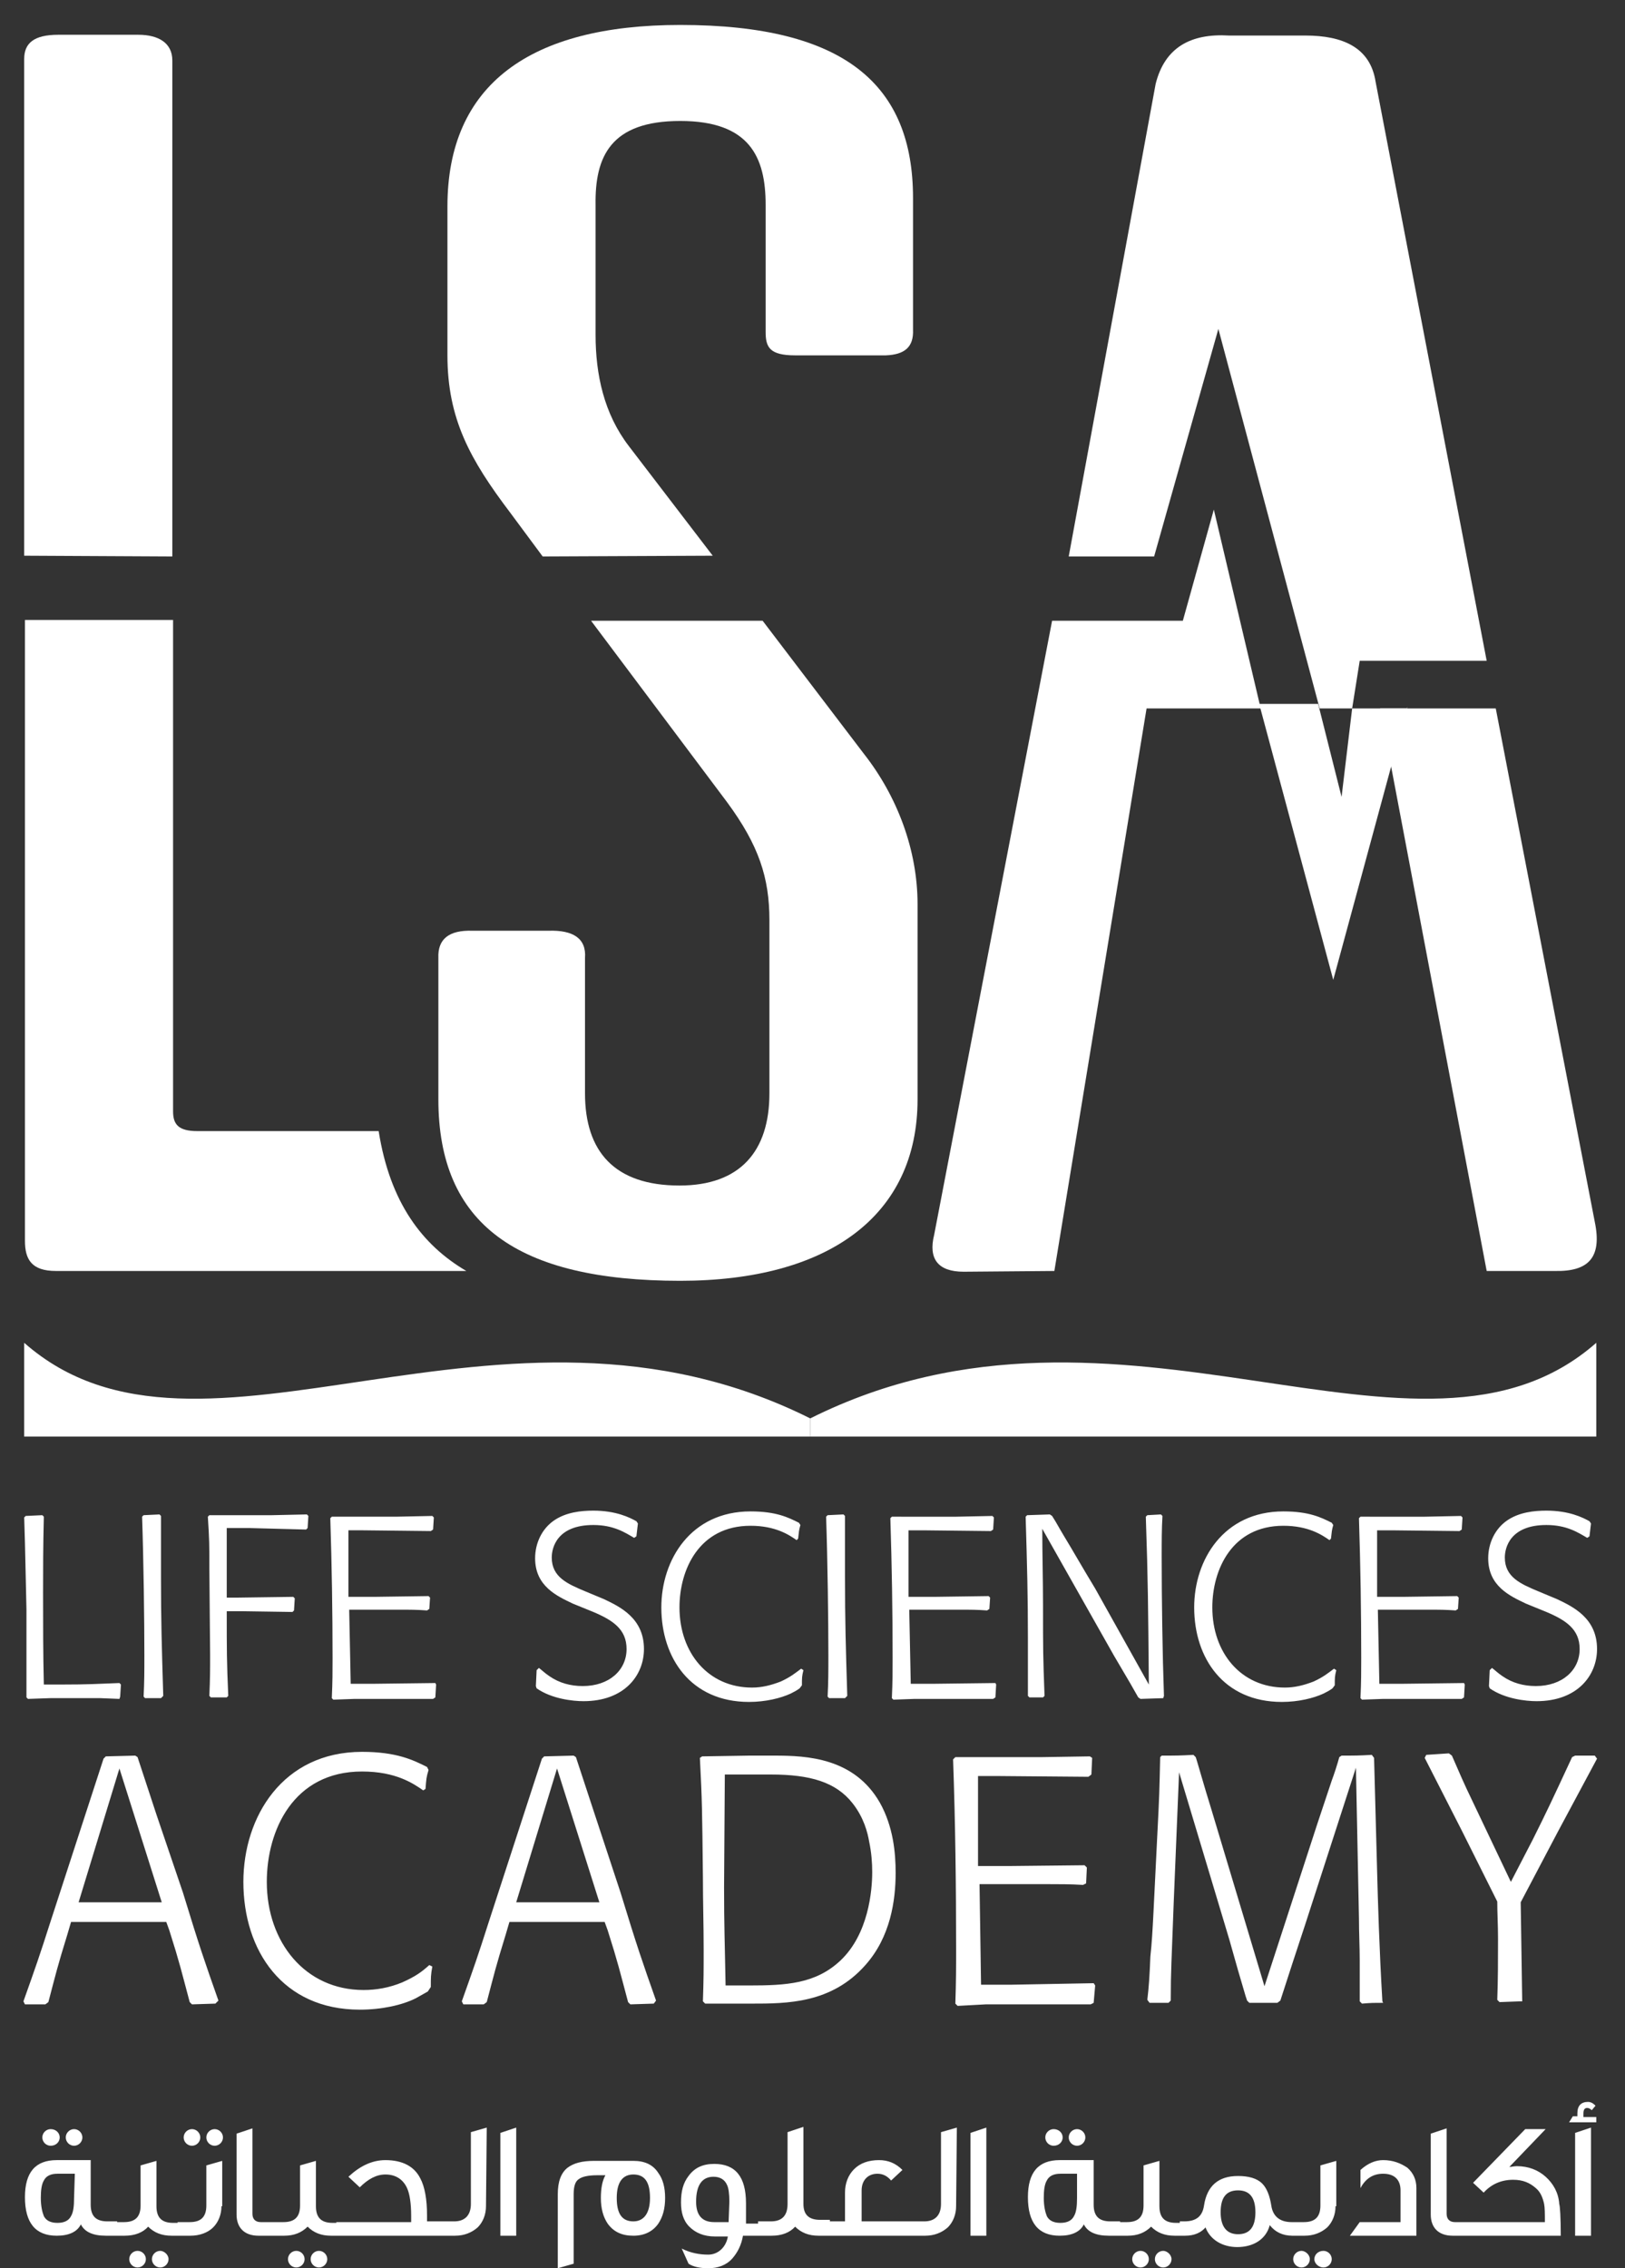 <?xml version="1.0" encoding="utf-8"?>
<!-- Generator: Adobe Illustrator 26.3.1, SVG Export Plug-In . SVG Version: 6.00 Build 0)  -->
<svg version="1.1" id="Layer_1" xmlns="http://www.w3.org/2000/svg" xmlns:xlink="http://www.w3.org/1999/xlink" x="0px" y="0px"
	 viewBox="0 0 215 300" style="enable-background:new 0 0 215 300;" xml:space="preserve">
<rect x="0" y="0" width="215" height="300" fill="#333333" stroke="none"/>
<style type="text/css">
	.st0{fill-rule:evenodd;clip-rule:evenodd;fill:#FFFFFF;}
	.st1{fill:#FFFFFF;}
</style>
<g>
	<path class="st0" d="M107.2,187.6c41.2-20.6,80.6,10.6,104-10V190h-104V187.6z"/>
	<path class="st0" d="M107.2,187.6c-41.2-20.6-80.6,10.6-104-10V190h104V187.6z"/>
	<path class="st1" d="M211.2,280.7h-3.6l0.5-0.8h0.6v-0.4c0-1,0.5-1.5,1.4-1.5c0.4,0,0.7,0.2,1,0.5l-0.5,0.6
		c-0.2-0.2-0.4-0.3-0.6-0.3c-0.4,0-0.5,0.3-0.5,0.8v0.4h1.7L211.2,280.7L211.2,280.7z M210.5,295.7h-2.1v-13.6l2.1-0.7V295.7z
		 M206.5,295.7H194v-1.8h10.4c0-1.1,0-1.9-0.1-2.4c-0.2-0.9-0.5-1.6-1.1-2.1c-0.8-0.7-1.7-1.1-3-1.1c-1.6,0-2.9,0.6-3.9,1.7
		l-1.4-1.3l6.9-7.1h2.7l-4.8,5c0.3,0,0.6-0.1,1-0.1c1.5,0,2.8,0.5,3.8,1.4s1.7,2.1,1.8,3.6C206.4,291.8,206.5,293.2,206.5,295.7
		 M194.5,295.7h-2.3c-1.9,0-2.9-1.1-2.9-2.8v-10.7l2.1-0.7v11.3c0,0.7,0.4,1.1,1.1,1.1h2.1v1.8H194.5z M187.4,295.7h-8.8l1.3-1.8
		h5.4v-4.2c0-1.4-0.8-2.2-2.3-2.2c-1.3,0-2.3,0.6-3,1.9V287c1-0.9,2-1.3,3-1.3c1.3,0,2.3,0.4,3.2,1c0.8,0.7,1.2,1.6,1.2,2.7
		L187.4,295.7L187.4,295.7z M173.3,298.8c0,0.6-0.5,1.1-1.1,1.1s-1.1-0.5-1.1-1.1s0.5-1.1,1.1-1.1
		C172.7,297.7,173.3,298.2,173.3,298.8 M176.2,298.8c0,0.6-0.5,1.1-1.1,1.1s-1.2-0.5-1.2-1.1s0.5-1.1,1.2-1.1
		C175.7,297.7,176.2,298.2,176.2,298.8 M176.7,291.8c0,1.1-0.4,2.1-1.1,2.8c-0.8,0.7-1.8,1.1-3,1.1h-1.7v-1.8h1.6
		c1.5,0,2.2-0.7,2.2-2.2v-5.3l2.1-0.6v6H176.7z M166.1,292.6c0-2-0.8-2.9-2.3-2.9c-1.6,0-2.3,1-2.3,2.9s0.8,2.9,2.3,2.9
		S166.1,294.6,166.1,292.6 M171.3,295.7H171c-1.3,0-2.3-0.5-3-1.4c-0.5,1.9-2.2,2.9-4.3,2.9c-2,0-3.6-1-4.2-2.6
		c-0.6,0.7-1.5,1.1-2.7,1.1h-0.7v-1.9h0.6c1.6,0,2.4-0.7,2.6-2.1c0.4-2.6,1.9-3.9,4.5-3.9c1.4,0,2.5,0.3,3.2,1
		c0.6,0.6,1,1.6,1.2,2.9c0.2,1.4,1.1,2.2,2.7,2.2h0.4V295.7z M152,298.8c0,0.6-0.5,1.1-1.1,1.1s-1.1-0.5-1.1-1.1s0.5-1.1,1.1-1.1
		C151.5,297.7,152,298.2,152,298.8 M155,298.8c0,0.6-0.5,1.1-1.1,1.1s-1.1-0.5-1.1-1.1s0.5-1.1,1.1-1.1
		C154.4,297.7,155,298.2,155,298.8 M156.7,295.7h-1.3c-1.3,0-2.3-0.4-3.1-1.2c-0.8,0.8-1.8,1.2-3.1,1.2h-1.6v-1.8h1.5
		c1.5,0,2.2-0.7,2.2-2.2v-5.3l2.1-0.6v6c0,1.5,0.7,2.2,2.2,2.2h1.2L156.7,295.7L156.7,295.7z M142.6,287.5h-2.3
		c-0.9,0-1.5,0.3-1.8,0.9c-0.3,0.5-0.4,1.3-0.4,2.3c0,1.1,0.2,1.9,0.4,2.4c0.3,0.6,0.9,0.9,1.8,0.9s1.5-0.3,1.8-0.9
		c0.3-0.5,0.4-1.3,0.4-2.4v-3.2H142.6z M148.1,295.7h-1.4c-1.7,0-2.8-0.5-3.3-1.5c-0.5,1-1.6,1.5-3.2,1.5c-2.8,0-4.2-1.7-4.2-5.1
		c0-3.3,1.4-4.9,4.2-4.9h4.5v5.9c0,1.5,0.7,2.2,2.2,2.2h1.3v1.9H148.1z M140.6,282.7c0,0.6-0.5,1.1-1.2,1.1c-0.6,0-1.1-0.5-1.1-1.1
		s0.5-1.1,1.1-1.1C140.1,281.6,140.6,282.1,140.6,282.7 M143.6,282.7c0,0.6-0.5,1.1-1.1,1.1s-1.1-0.5-1.1-1.1s0.5-1.1,1.1-1.1
		S143.6,282.1,143.6,282.7 M130.5,295.7h-2.1v-13.6l2.1-0.7V295.7z M126.5,291.8c0,1.1-0.4,2.1-1.1,2.8c-0.8,0.7-1.8,1.1-3,1.1H121
		v-1.9h1.3c1.4,0,2.2-0.8,2.2-2.3V282l2.1-0.6L126.5,291.8L126.5,291.8z M121.5,295.7h-12.2v-1.9h2.5V290c0-1.2,0.4-2.3,1.2-3.1
		c0.8-0.8,1.9-1.2,3.3-1.2c1.2,0,2.2,0.4,3.1,1.3l-1.5,1.4c-0.5-0.6-1.1-0.9-1.8-0.9c-1.3,0-2.1,0.9-2.1,2.2v4.1h7.6L121.5,295.7
		L121.5,295.7z M109.8,295.7h-1.5c-1.3,0-2.3-0.4-3.1-1.2c-0.7,0.8-1.8,1.2-3.1,1.2h-1.8v-1.9h1.7c1.5,0,2.2-0.8,2.2-2.3V282
		l2.1-0.7v10.2c0,1.4,0.7,2.1,2.2,2.1h1.3C109.8,293.6,109.8,295.7,109.8,295.7z M96.5,291.2c0-1-0.1-1.8-0.3-2.2
		c-0.3-0.7-0.9-1.1-1.8-1.1c-1.5,0-2.3,1.1-2.3,3.3c0,1.8,0.8,2.7,2.4,2.7h1.9L96.5,291.2z M100.9,295.7h-2.6
		c-0.2,1.2-0.7,2.2-1.4,3c-0.8,0.9-1.9,1.3-3.2,1.3c-1.1,0-2-0.2-2.6-0.6l-0.9-2c1.2,0.6,2.4,0.8,3.5,0.8c1.4,0,2.4-1.1,2.6-2.4
		h-1.7c-1.5,0-2.6-0.5-3.4-1.3s-1.1-1.9-1.1-3.2c0-1.5,0.3-2.6,1-3.5c0.8-1.1,1.9-1.6,3.4-1.6c2.8,0,4.2,1.7,4.2,5.2
		c0,0.7,0,1.6,0,2.7h2.4v1.6H100.9z M86,290.7c0-2.1-0.7-3.1-2.2-3.1c-1.4,0-2.2,1-2.2,3.1s0.7,3.1,2.2,3.1
		C85.2,293.8,86,292.7,86,290.7 M88,290.7c0,1.4-0.3,2.5-0.9,3.4c-0.7,1-1.8,1.6-3.3,1.6s-2.6-0.5-3.4-1.6c-0.6-0.9-0.9-2-0.9-3.4
		c0-1.3,0.2-2.3,0.6-3H79c-1.2,0-2,0.2-2.4,0.5c-0.5,0.3-0.7,1-0.7,2v9.2l-2.1,0.6v-9.8c0-1.6,0.4-2.8,1.3-3.5
		c0.8-0.6,1.9-0.9,3.5-0.9h5.2c1.5,0,2.6,0.5,3.3,1.6C87.7,288.2,88,289.3,88,290.7 M68.3,295.7h-2.1v-13.6l2.1-0.7V295.7z
		 M64.3,291.8c0,1.1-0.4,2.1-1.1,2.8c-0.8,0.7-1.8,1.1-3,1.1h-1.4v-1.9h1.3c1.4,0,2.2-0.8,2.2-2.3V282l2.1-0.6L64.3,291.8
		L64.3,291.8z M59.3,295.7H44.5v-1.8h9.9v-0.8c0-1.7-0.2-2.9-0.5-3.6c-0.5-1.2-1.5-1.9-2.9-1.9c-1.2,0-2.3,0.6-3.4,1.7l-1.5-1.4
		c1.5-1.4,3.1-2.2,4.9-2.2c2.2,0,3.8,0.8,4.6,2.4c0.6,1.1,0.9,2.8,0.9,4.9v0.8h2.7L59.3,295.7L59.3,295.7z M40.3,298.8
		c0,0.6-0.5,1.1-1.1,1.1s-1.1-0.5-1.1-1.1s0.5-1.1,1.1-1.1C39.8,297.7,40.3,298.2,40.3,298.8 M43.3,298.8c0,0.6-0.5,1.1-1.1,1.1
		s-1.1-0.5-1.1-1.1s0.5-1.1,1.1-1.1C42.8,297.7,43.3,298.2,43.3,298.8 M45.1,295.7h-1.3c-1.3,0-2.3-0.4-3.1-1.2
		c-0.8,0.8-1.8,1.2-3.1,1.2H36v-1.8h1.5c1.5,0,2.2-0.7,2.2-2.2v-5.3l2.1-0.6v6c0,1.5,0.7,2.2,2.2,2.2h1.2v1.7H45.1z M36.5,295.7
		h-2.3c-1.9,0-2.9-1.1-2.9-2.8v-10.7l2.1-0.7v11.3c0,0.7,0.4,1.1,1.1,1.1h2.1L36.5,295.7L36.5,295.7z M29.3,291.8
		c0,1.1-0.4,2.1-1.1,2.8c-0.7,0.7-1.8,1.1-3,1.1h-1.7v-1.8h1.6c1.5,0,2.2-0.7,2.2-2.2v-5.3l2.1-0.6v6H29.3z M26.5,282.7
		c0,0.6-0.5,1.1-1.1,1.1s-1.1-0.5-1.1-1.1s0.5-1.1,1.1-1.1S26.5,282.1,26.5,282.7 M29.5,282.7c0,0.6-0.5,1.1-1.1,1.1
		s-1.1-0.5-1.1-1.1s0.5-1.1,1.1-1.1S29.5,282.1,29.5,282.7 M19.3,298.8c0,0.6-0.5,1.1-1.1,1.1s-1.1-0.5-1.1-1.1s0.5-1.1,1.1-1.1
		C18.8,297.7,19.3,298.2,19.3,298.8 M22.3,298.8c0,0.6-0.5,1.1-1.1,1.1s-1.1-0.5-1.1-1.1s0.5-1.1,1.1-1.1
		C21.7,297.7,22.3,298.2,22.3,298.8 M24,295.7h-1.3c-1.3,0-2.3-0.4-3.1-1.2c-0.7,0.8-1.8,1.2-3.1,1.2h-1.6v-1.8h1.5
		c1.5,0,2.2-0.7,2.2-2.2v-5.3l2.1-0.6v6c0,1.5,0.7,2.2,2.2,2.2H24V295.7z M9.9,287.5H7.6c-0.9,0-1.5,0.3-1.8,0.9
		c-0.3,0.5-0.4,1.3-0.4,2.3c0,1.1,0.2,1.9,0.4,2.4c0.3,0.6,0.9,0.9,1.8,0.9s1.5-0.3,1.8-0.9c0.3-0.5,0.4-1.3,0.4-2.4L9.9,287.5
		L9.9,287.5z M15.4,295.7H14c-1.7,0-2.8-0.5-3.3-1.5c-0.5,1-1.6,1.5-3.2,1.5c-2.8,0-4.2-1.7-4.2-5.1c0-3.3,1.4-4.9,4.2-4.9H12v5.9
		c0,1.5,0.7,2.2,2.2,2.2h1.3v1.9H15.4z M7.9,282.7c0,0.6-0.5,1.1-1.2,1.1c-0.6,0-1.1-0.5-1.1-1.1s0.5-1.1,1.1-1.1
		C7.4,281.6,7.9,282.1,7.9,282.7 M10.9,282.7c0,0.6-0.5,1.1-1.1,1.1s-1.1-0.5-1.1-1.1s0.5-1.1,1.1-1.1S10.9,282.1,10.9,282.7"/>
	<path class="st1" d="M201.4,264.7l-0.2-13.1l4.9-9.3l5.2-9.7l-0.3-0.4h-2.6l-0.4,0.2c-2.6,5.6-3.3,7.1-5.2,10.9l-2.9,5.6l-4.9-10.3
		c-1.5-3.1-1.8-3.9-2.9-6.4l-0.4-0.3l-3,0.2l-0.2,0.4l4.9,9.6l4.7,9.4c0,1.6,0.1,3,0.1,4.9c0,2.7,0,5.4-0.1,8.1l0.3,0.3l2.7-0.1
		L201.4,264.7z M182.9,264.7c-0.4-6.7-0.6-13.4-0.7-17.3l-0.4-14.9l-0.3-0.4c-1.7,0.1-2.2,0.1-4,0.1l-0.3,0.2
		c-0.3,1.1-0.7,2.3-1,3.1c-0.3,0.9-1.6,4.8-1.9,5.7l-7,21.5l-7-23.3c-1-3.2-2-6.8-2.1-7l-0.3-0.3c-1.9,0.1-2.2,0.1-4.2,0.1l-0.2,0.2
		c-0.1,4.3-0.1,5-0.4,10.7l-0.5,10.1c-0.1,1.9-0.2,3.8-0.4,5.6c-0.1,2.6-0.2,4-0.4,5.7l0.3,0.4c1.2,0,1.6,0,2.5,0l0.3-0.3
		c0-4,0.1-4.9,0.4-13.2l0.7-17l6.1,20.3c0.9,2.9,1,3.6,2.7,9.3l0.2,0.6l0.3,0.3c1.8,0,2,0,3.7,0l0.4-0.3c0.9-2.8,2.4-7.4,3.3-10.1
		l6.7-20.7l0.4,19.9c0,2,0.1,3.7,0.1,5.6v5.4l0.3,0.3c1.2-0.1,1.5-0.1,2.8-0.1L182.9,264.7z M144.7,264.9l0.2-2.3l-0.2-0.3
		l-10.9,0.2h-4l-0.2-13.3h4.3c1.5,0,3.1,0,4.6,0c1.8,0,3,0,4.8,0.1l0.4-0.2l0.1-2.1l-0.3-0.3l-9.6,0.1h-4.5v-11.9h2.6l12,0.1
		l0.4-0.3l0.1-2.2l-0.3-0.2l-6.4,0.1h-8.2h-3.2l-0.3,0.3c0.3,8.4,0.4,16.8,0.4,25.1c0,2.5,0,4.2-0.1,7.2l0.3,0.3l3.7-0.2h13.9
		L144.7,264.9z M95.9,234.7h3.4c0.9,0,1.8,0,2.7,0c5.2,0,8.6,1,10.8,3.8c1.5,1.9,2,3.9,2.2,5.1c0.3,1.4,0.4,2.8,0.4,4
		c0,2.5-0.5,8.2-4.2,11.7c-3.3,3.1-7.2,3.3-12.1,3.3H96c-0.1-5.7-0.2-7.8-0.2-13L95.9,234.7L95.9,234.7z M92.9,232.3l-0.3,0.2
		c0.3,5.8,0.3,6.8,0.4,15.8c0,3.2,0.1,6.3,0.1,9.5c0,2.8,0,4-0.1,6.9l0.3,0.3h4.2h1.9c4.7,0,10.6,0,15.1-5.1c3.3-3.7,4-8.5,4-12.2
		c0-2.6-0.3-6.1-2.1-9.3c-3.4-5.9-9.6-6.2-13.9-6.2c-1.1,0-2.3,0-3.4,0L92.9,232.3z M73.7,233.9l5.6,17.7c-2,0-3.9,0-5.8,0
		c-1.7,0-3.5,0-5.2,0L73.7,233.9z M86.8,264.6c-1.8-5.1-2.5-7.1-4.7-14.3L78.7,240l-2.5-7.6l-0.3-0.2l-3.9,0.1l-0.3,0.3l-7,21.5
		c-1.5,4.7-2,6.1-3.6,10.6l0.2,0.4H64l0.4-0.3c1-3.8,1.2-4.7,2.5-8.9l0.5-1.7h0.9H80l0.4,1.1c1.4,4.4,1.6,5.4,2.7,9.5l0.3,0.3
		l3.1-0.1L86.8,264.6z M57,262.8c0-1.3,0-1.6,0.2-2.7l-0.4-0.2c-1,0.9-1.8,1.5-3.6,2.3c-1.7,0.7-3.4,1-5.1,1
		c-7.7,0-12.8-6.3-12.8-14.3c0-6.8,3.5-14.6,12.6-14.6c4.5,0,6.8,1.6,8.1,2.5l0.3-0.2c0.1-1.3,0.1-1.5,0.4-2.5l-0.2-0.4
		c-1.8-0.9-4-2-8.6-2c-10.5,0-15.7,8.6-15.7,17.2c0,9.1,5.2,16.9,15.4,16.9c2.9,0,5.6-0.6,7.4-1.5c0.5-0.3,1.1-0.6,1.6-0.9L57,262.8
		z M15.8,233.9l5.6,17.7c-2,0-3.9,0-5.8,0c-1.7,0-3.5,0-5.2,0L15.8,233.9z M28.9,264.6c-1.8-5.1-2.5-7.1-4.7-14.3L20.7,240l-2.5-7.6
		l-0.3-0.2l-3.9,0.1l-0.3,0.3l-7,21.5c-1.5,4.7-2,6.1-3.6,10.6l0.2,0.4H6l0.4-0.3c1-3.8,1.2-4.7,2.5-8.9l0.5-1.7h0.9H22l0.4,1.1
		c1.4,4.4,1.6,5.4,2.7,9.5l0.3,0.3l3.1-0.1L28.9,264.6z"/>
	<path class="st1" d="M197.1,220.9L197,223l0.1,0.3c2,1.4,4.8,1.7,6.2,1.7c5.4,0,8-3.4,8-6.9c0-4.1-3.2-5.6-5.3-6.6l-2.4-1
		c-2.4-1-4.5-1.9-4.5-4.5c0-1.3,0.7-4.3,5.5-4.3c2.7,0,4.2,1,5.4,1.7l0.3-0.2l0.2-1.7l-0.2-0.3c-0.9-0.5-2.7-1.4-5.7-1.4
		c-1.6,0-3.6,0.2-5.2,1.3c-1.6,1.1-2.5,3-2.5,5c0,3.7,2.9,5,5,6l2.7,1.1c2.6,1.1,4.4,2.3,4.4,4.9c0,2.8-2.3,4.9-5.8,4.9
		c-1.6,0-3.1-0.4-4.4-1.3c-0.6-0.4-1-0.8-1.4-1.1L197.1,220.9z M193.7,224.5l0.1-1.7l-0.1-0.2l-8.2,0.1h-3l-0.2-9.8h3.2
		c1.2,0,2.3,0,3.5,0c1.4,0,2.3,0,3.6,0.1l0.3-0.2l0.1-1.5l-0.2-0.2l-7.2,0.1h-3.4v-8.8h1.9l9,0.1l0.3-0.2l0.1-1.6l-0.2-0.2l-4.8,0.1
		h-6.1H180l-0.2,0.2c0.2,6.2,0.3,12.4,0.3,18.5c0,1.8,0,3.1-0.1,5.3l0.2,0.2l2.8-0.1h10.4L193.7,224.5z M176.6,222.9
		c0-1,0-1.2,0.2-2l-0.3-0.2c-0.8,0.6-1.4,1.1-2.7,1.7c-1.3,0.5-2.5,0.8-3.8,0.8c-5.8,0-9.6-4.6-9.6-10.6c0-5,2.6-10.8,9.4-10.8
		c3.3,0,5.1,1.2,6.1,1.9l0.2-0.2c0.1-0.9,0.1-1.1,0.3-1.8l-0.2-0.3c-1.4-0.7-3-1.5-6.4-1.5c-7.9,0-11.8,6.4-11.8,12.7
		c0,6.7,3.9,12.5,11.6,12.5c2.2,0,4.2-0.5,5.5-1.1c0.4-0.2,0.8-0.4,1.2-0.7L176.6,222.9z M154,224.3c-0.2-5.6-0.3-12.7-0.3-18.4
		c0-2.2,0-3.6,0.1-5.4l-0.2-0.2l-1.8,0.1l-0.2,0.2c0.3,8.8,0.3,11.5,0.4,22.2l-7.1-12.7c-1.7-2.8-3-5.1-4.1-6.9
		c-0.9-1.5-0.9-1.6-1.6-2.7l-0.3-0.2l-3,0.1l-0.2,0.2c0.2,6.7,0.3,10.5,0.3,16.1c0,2.6,0,5.1,0,7.6l0.2,0.2h1.8l0.2-0.2
		c-0.2-5.3-0.2-6-0.2-12c0-3.4-0.1-6.8-0.1-10.1l9.5,16.8c1.9,3.2,2.7,4.6,3.2,5.5l0.3,0.2l3-0.1L154,224.3z M131.7,224.5l0.1-1.7
		l-0.1-0.2l-8.2,0.1h-3l-0.2-9.8h3.2c1.2,0,2.3,0,3.5,0c1.4,0,2.3,0,3.6,0.1l0.3-0.2l0.1-1.5l-0.2-0.2l-7.2,0.1h-3.4v-8.8h1.9l9,0.1
		l0.3-0.2l0.1-1.6l-0.2-0.2l-4.8,0.1h-6.1H118l-0.2,0.2c0.2,6.2,0.3,12.4,0.3,18.5c0,1.8,0,3.1-0.1,5.3l0.2,0.2l2.8-0.1h10.4
		L131.7,224.5z M112.1,224.3c-0.2-6.5-0.3-9.9-0.3-15.8c0-2.7,0-5.3,0-8l-0.2-0.2l-2.1,0.1l-0.2,0.2c0.2,5.8,0.3,13.8,0.3,18.3
		c0,2.2,0,3.5-0.1,5.5l0.2,0.2h2.1L112.1,224.3z M106.1,222.9c0-1,0-1.2,0.2-2l-0.3-0.2c-0.8,0.6-1.4,1.1-2.7,1.7
		c-1.3,0.5-2.5,0.8-3.8,0.8c-5.8,0-9.6-4.6-9.6-10.6c0-5,2.6-10.8,9.4-10.8c3.3,0,5.1,1.2,6.1,1.9l0.2-0.2c0.1-0.9,0.1-1.1,0.3-1.8
		l-0.2-0.3c-1.4-0.7-3-1.5-6.4-1.5c-7.9,0-11.8,6.4-11.8,12.7c0,6.7,3.9,12.5,11.6,12.5c2.2,0,4.2-0.5,5.5-1.1
		c0.4-0.2,0.8-0.4,1.2-0.7L106.1,222.9z M71,220.9l-0.1,2.1l0.1,0.3c2,1.4,4.8,1.7,6.2,1.7c5.4,0,8-3.4,8-6.9c0-4.1-3.2-5.6-5.3-6.6
		l-2.4-1c-2.4-1-4.5-1.9-4.5-4.5c0-1.3,0.7-4.3,5.5-4.3c2.7,0,4.2,1,5.4,1.7l0.3-0.2l0.2-1.7l-0.2-0.3c-0.9-0.5-2.7-1.4-5.7-1.4
		c-1.6,0-3.6,0.2-5.2,1.3s-2.5,3-2.5,5c0,3.7,2.9,5,5,6l2.7,1.1c2.6,1.1,4.4,2.3,4.4,4.9c0,2.8-2.3,4.9-5.8,4.9
		c-1.6,0-3.1-0.4-4.4-1.3c-0.6-0.4-1-0.8-1.4-1.1L71,220.9z M57.6,224.5l0.1-1.7l-0.1-0.2l-8.2,0.1h-3l-0.2-9.8h3.2
		c1.2,0,2.3,0,3.5,0c1.4,0,2.3,0,3.6,0.1l0.3-0.2l0.1-1.5l-0.2-0.2l-7.2,0.1h-3.4v-8.8H48l9,0.1l0.3-0.2l0.1-1.6l-0.2-0.2l-4.8,0.1
		h-6.1h-2.4l-0.2,0.2c0.2,6.2,0.3,12.4,0.3,18.5c0,1.8,0,3.1-0.1,5.3l0.2,0.2l2.8-0.1h10.4L57.6,224.5z M30.2,224.3
		c-0.2-4.6-0.2-5.9-0.2-11.2h1.9l6.8,0.1l0.2-0.2l0.1-1.6l-0.2-0.2l-7.3,0.1H30v-0.6V207v-4.1v-0.8h3l7.5,0.2l0.2-0.2l0.1-1.6
		l-0.2-0.2l-4.6,0.1h-5.7h-2.6l-0.2,0.2c0.2,3.1,0.2,3.6,0.2,6.8c0,1.8,0.1,9.9,0.1,11.5c0,1.9,0,3.1-0.1,5.4l0.2,0.2H30L30.2,224.3
		z M21.6,224.3c-0.2-6.5-0.3-9.9-0.3-15.8c0-2.7,0-5.3,0-8l-0.2-0.2l-2.1,0.1l-0.2,0.2c0.2,5.8,0.3,13.8,0.3,18.3
		c0,2.2,0,3.5-0.1,5.5l0.2,0.2h2.1L21.6,224.3z M15.9,224.4l0.1-1.6l-0.2-0.2c-2.9,0.1-3.8,0.2-8,0.2h-2c-0.1-4-0.1-8.1-0.1-12.1
		c0-3.3,0-6.1,0.1-10.1l-0.2-0.2l-2.2,0.1l-0.2,0.2c0.1,3,0.1,3.4,0.2,7.7l0.1,4.5v4.4c0,2.4,0,4.8,0,7.2l0.2,0.2l2.9-0.1h6.7
		l2.5,0.1L15.9,224.4z"/>
	<path class="st1" d="M139.2,82.1l-15.6,81.2c-0.8,3.2,0.5,4.9,3.9,4.9l12-0.1l12.2-74.4h15.1l-6.2-26.3l-4.1,14.7L139.2,82.1z
		 M196.7,87.4L182,10.8c-0.7-4.5-4.3-6.1-9.3-6.1h-10.1c-5.1-0.3-8.5,1.6-9.7,6.4l-11.5,62.5h11.3l8.5-30.1l13.4,50.2h4.3l1-6.3
		L196.7,87.4z M196.7,168.1h9c4.4,0.1,6.3-1.7,5.3-6.5l-13.1-67.9h-15.3L196.7,168.1z"/>
	<path class="st1" d="M78.2,82.1l18,24c4.2,5.7,5.6,10,5.6,15.6v22.9c0,7.7-3.9,12.2-11.9,12.2c-8.6,0-12.5-4.5-12.5-12.2v-17.9
		c0.2-2.6-1.6-3.7-4.8-3.6H62.5c-3.1-0.1-4.6,1.1-4.5,3.6v18.7c0,16.5,10.4,24,32,24c19.6,0,31.4-8.6,31.4-24v-25.8
		c0-7.2-2.7-14.3-7.1-19.9l-13.4-17.6L78.2,82.1z M105.2,47h12c2.5-0.1,3.7-1.1,3.6-3.4V26.2c0-14.9-8.9-22.9-30.8-22.9
		c-19.9,0-30.8,7.9-30.8,24V47c0,8.4,3,13.8,8.3,20.8l4.3,5.8l22.5-0.1L83.2,59c-3.3-4.3-4.4-9.5-4.4-14.7V27.1
		C78.7,20.7,80.8,16,90,16s11.3,4.8,11.3,11.1v16.8C101.3,45.9,101.8,47,105.2,47"/>
	<path class="st1" d="M22.8,73.6V8c0-2.3-1.8-3.4-4.5-3.4H7.7c-3.2,0-4.5,1.1-4.5,3.2v65.7L22.8,73.6z M7.4,168.1h54.3
		c-5.8-3.4-10.1-9-11.6-18.5h-24c-2.5,0-3.2-0.9-3.2-2.6V82H3.3v82.1C3.3,166.6,4.2,168.1,7.4,168.1"/>
	<polygon class="st0" points="174.4,93.1 177.5,105.4 178.9,93.7 186.2,93.7 186.2,93.5 176.4,129.6 166.6,93.1 	"/>
</g>
</svg>
